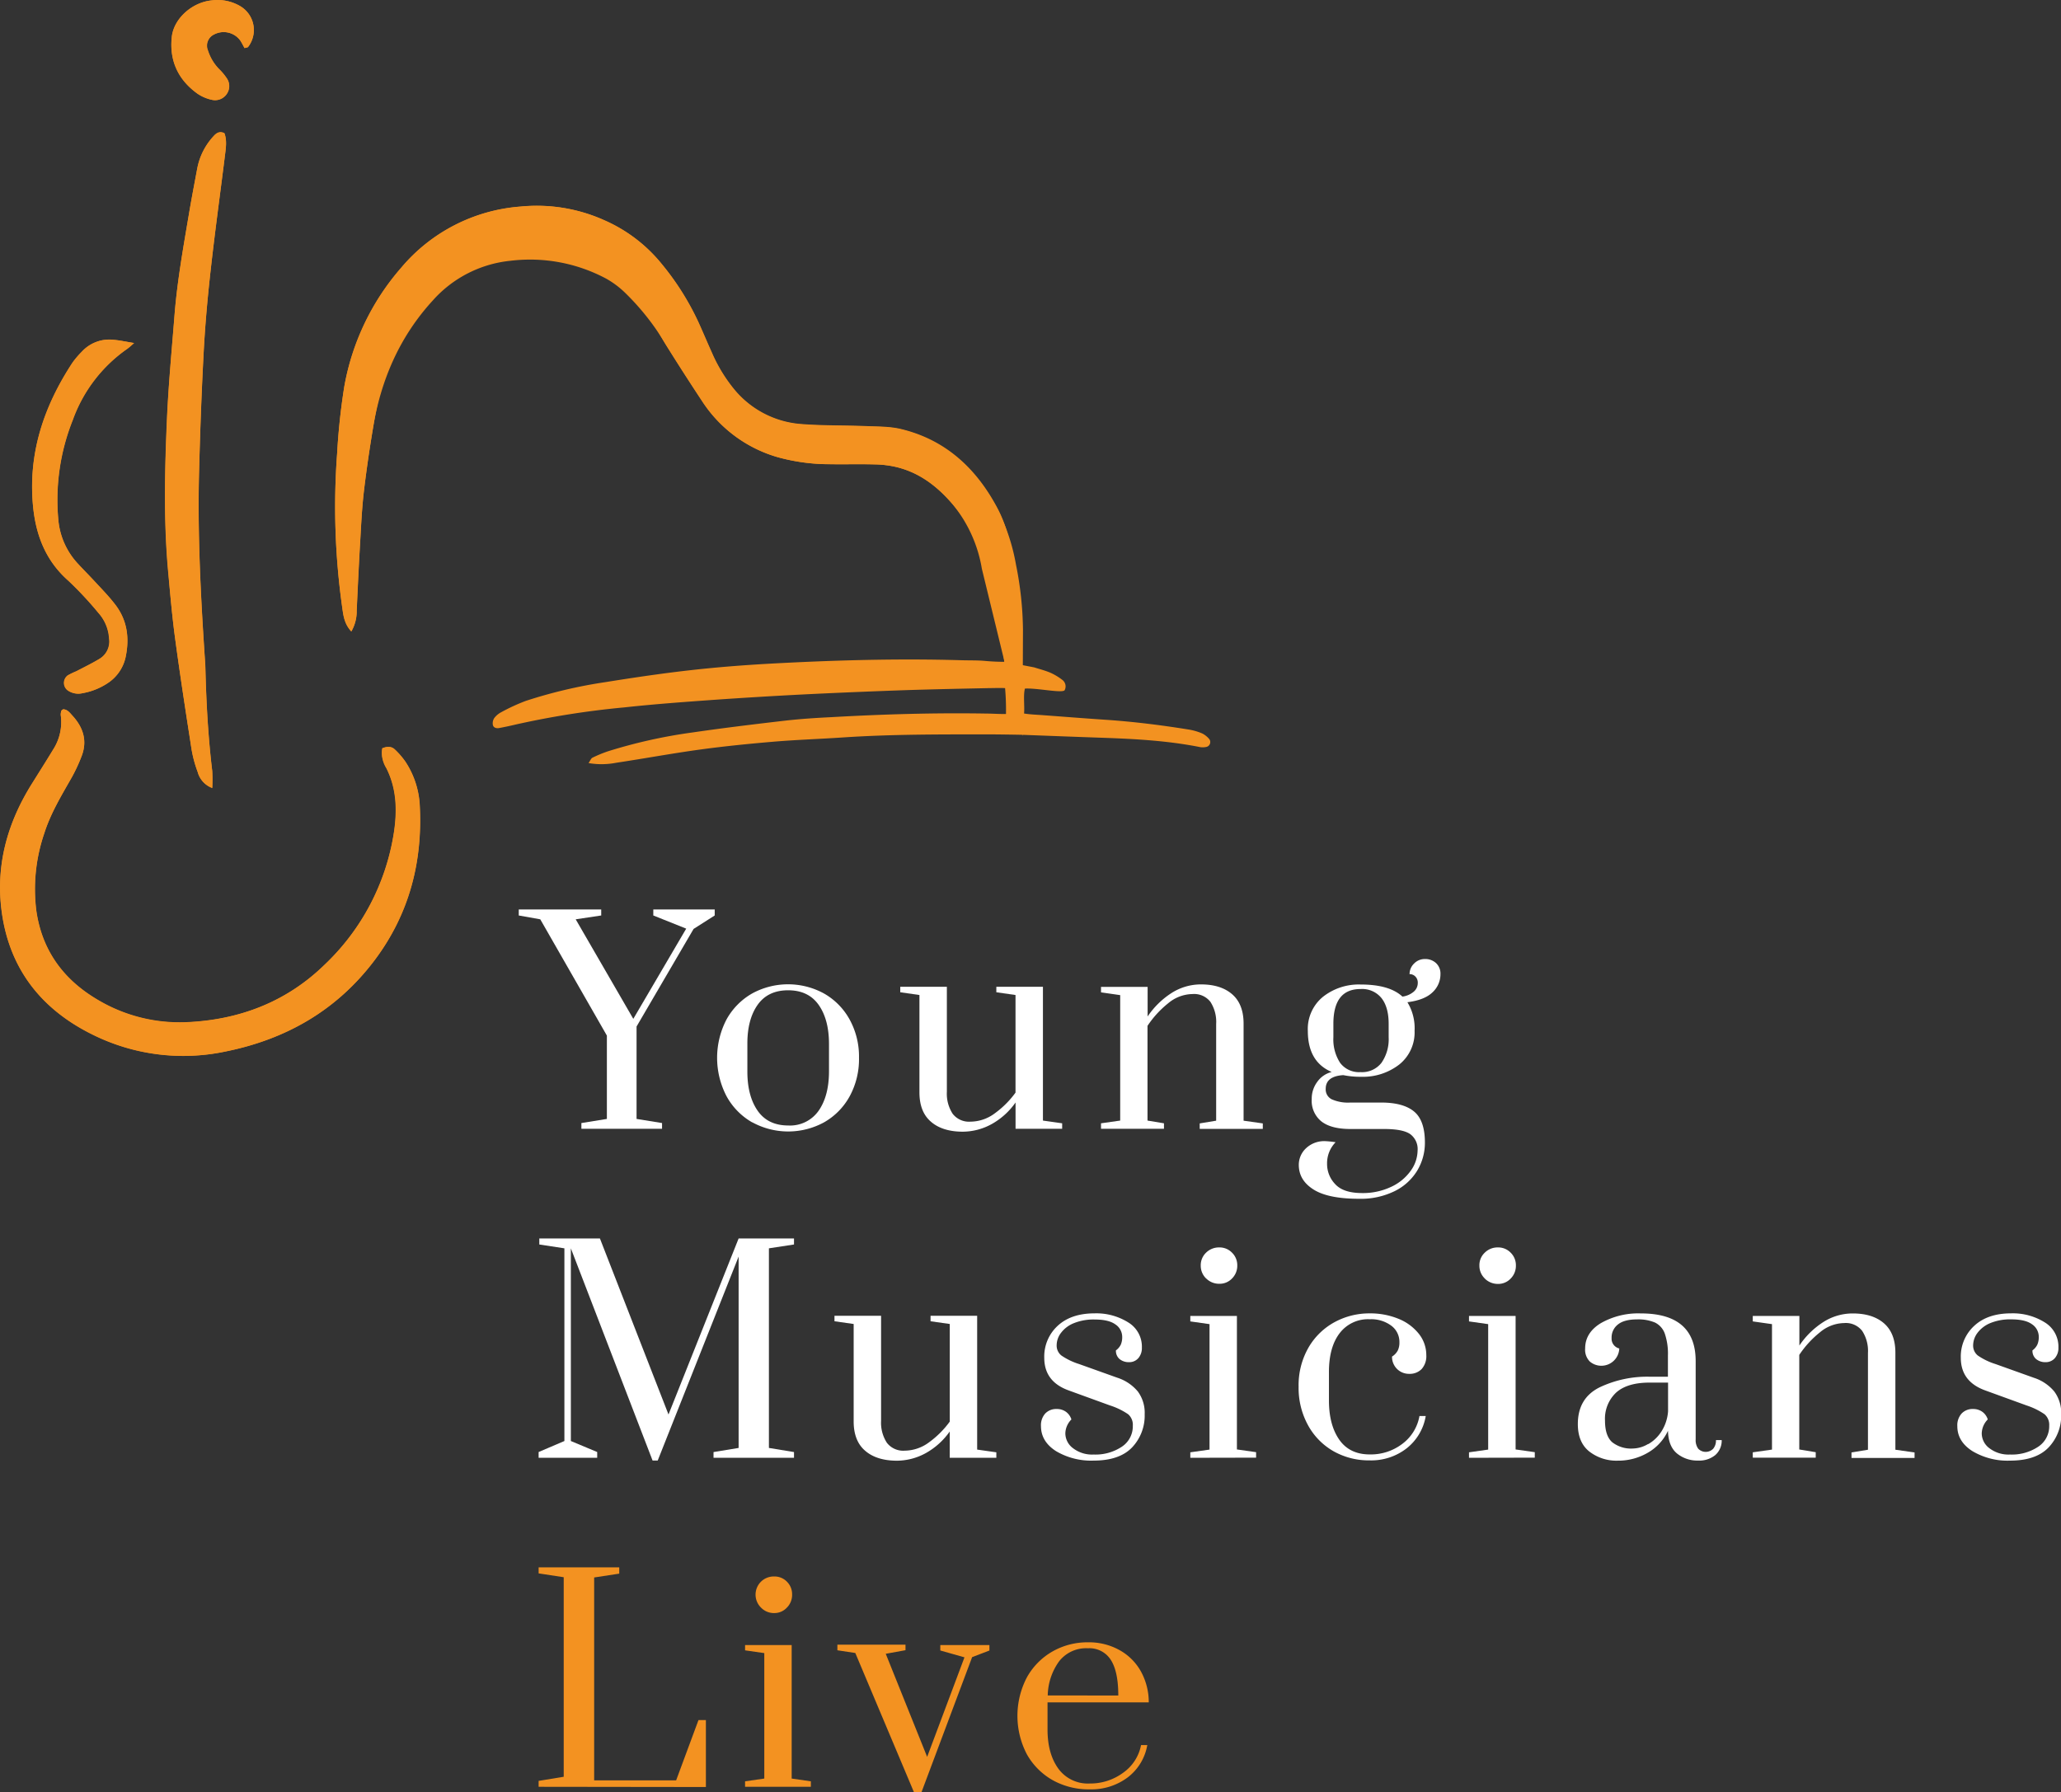 <svg id="Ebene_1" data-name="Ebene 1" xmlns="http://www.w3.org/2000/svg" viewBox="0 0 574.92 500.03"><rect x="0" y="0" width="574.92" height="500.03" fill="#333333" stroke="none"/><defs><style>.cls-1{fill:#f39221;}.cls-2{fill:#fff;}</style></defs><title>yml-logo-web</title><path class="cls-1" d="M285.21,205.29v-3.71q.06-12.92.11-25.83a95.69,95.69,0,0,0-1.95-18.25,55.27,55.27,0,0,0-5.23-15.68c-5.9-11-14.43-19-26.86-22.06-3.21-.78-6.65-.7-10-.83-6-.25-12-.1-17.92-.58a26.72,26.72,0,0,1-18.84-9.94,42.59,42.59,0,0,1-6.08-10.14c-1.26-2.79-2.44-5.62-3.71-8.41A75.28,75.28,0,0,0,184.51,73.6a42.55,42.55,0,0,0-15.84-12.12,45.89,45.89,0,0,0-23.42-3.9,48.21,48.21,0,0,0-33.4,17.08A68.57,68.57,0,0,0,96,107.82,183.28,183.28,0,0,0,94,126.53a200.69,200.69,0,0,0,1.4,42.78c.32,2.24.52,4.63,2.55,6.82a11.35,11.35,0,0,0,1.5-5.83c.29-6.56.6-13.12,1-19.68.26-4.51.48-9,1-13.53.7-5.93,1.58-11.85,2.56-17.75,2.23-13.38,7.4-25.41,16.67-35.53A33.46,33.46,0,0,1,142.4,72.72a45.09,45.09,0,0,1,26.68,5,25.47,25.47,0,0,1,5.22,3.9A69.52,69.52,0,0,1,185.64,96q5,8,10.18,15.83a37.45,37.45,0,0,0,20.94,15.65,54.07,54.07,0,0,0,14.7,2c4.23.07,8.46-.06,12.69.06a28.26,28.26,0,0,1,6,.77c6.34,1.56,11.26,5.36,15.44,10.21a38.15,38.15,0,0,1,8.26,18.12M68.17,13.39c.53-.17.91-.16,1-.34A7.73,7.73,0,0,0,67.74,2.21q-.36-.27-.75-.51A12.51,12.51,0,0,0,59,.08C53.5.64,48.45,5.18,47.9,10.27c-.73,6.65,1.79,12,7.2,15.86a11.42,11.42,0,0,0,4,1.69,3.92,3.92,0,0,0,4.2-1.75,3.82,3.82,0,0,0,0-4.16,15.81,15.81,0,0,0-2.22-2.68A13.07,13.07,0,0,1,58,14.05,3.45,3.45,0,0,1,59.66,9.6,5.75,5.75,0,0,1,67,11.28c.45.69.81,1.44,1.18,2.11M37.38,95.68c-2.39-.39-4-.74-5.55-.88a10.41,10.41,0,0,0-9.09,3.36,24.35,24.35,0,0,0-2.55,3c-8,12.18-12.43,25.32-11,40.11.8,8.13,3.56,15.21,9.88,20.77A99.35,99.35,0,0,1,27.44,171a11.72,11.72,0,0,1,2.92,7.16,5.61,5.61,0,0,1-2.66,5.62c-2.11,1.27-4.34,2.36-6.53,3.5a20.3,20.3,0,0,0-2.35,1.13,2.61,2.61,0,0,0-.53,3.65,2.67,2.67,0,0,0,.84.73,5.18,5.18,0,0,0,3.81.59,18.48,18.48,0,0,0,7.59-3.18,11.59,11.59,0,0,0,4.44-6.8c1.16-5.42.48-10.47-3-14.9-1.7-2.17-3.65-4.17-5.52-6.21-1.58-1.72-3.24-3.37-4.82-5.09A20.57,20.57,0,0,1,16.22,145a60.13,60.13,0,0,1,4-27.87A41.1,41.1,0,0,1,35.43,97.28c.45-.31.84-.71,1.88-1.6M59.17,219.82a42.88,42.88,0,0,0,0-4.81c-1.14-9.42-1.65-18.88-1.9-28.36,0-.87-.07-1.75-.13-2.62-1.17-17.47-2.09-35-1.64-52.47.29-11.23.7-22.45,1.3-33.66.41-7.57,1.09-15.13,1.94-22.66,1.2-10.72,2.68-21.41,4-32.12.25-2,.56-4-.16-6-1.4-.74-2.34,0-3.13.9A18.18,18.18,0,0,0,55,46.91c-.8,4.29-1.63,8.59-2.35,12.9-1.58,9.34-3.25,18.68-4,28.14S47,106.84,46.59,116.3c-.62,14.14-1,28.29.25,42.42.55,6.39,1.09,12.79,1.94,19.14,1.4,10.4,3,20.77,4.62,31.14a33.71,33.71,0,0,0,1.7,6.32,6.59,6.59,0,0,0,4.07,4.49m47.44-11.11a7.86,7.86,0,0,0,1.12,5.61c2.89,5.75,3,11.83,2.09,18a64.28,64.28,0,0,1-19.38,36.9c-10.76,10.44-24,15.39-38.74,16A44.61,44.61,0,0,1,27,278.82c-9.38-5.57-15.34-13.65-16.93-24.72a48.11,48.11,0,0,1,2.2-21.56c1.77-5.61,4.81-10.6,7.69-15.67A46.07,46.07,0,0,0,22.71,211c1.67-4.28.46-8-2.5-11.28-.77-.85-1.45-1.85-2.65-1.85-.27.22-.45.3-.47.4a3.28,3.28,0,0,0-.18,1.24,14.18,14.18,0,0,1-2.14,9.62c-1.89,3.12-3.84,6.19-5.77,9.28C2,229.48-1.34,241.45.5,254.62c2.22,15.91,11.21,27,25.26,33.95a56.85,56.85,0,0,0,37.08,4.75c16.94-3.4,31.08-11.5,41.58-25.41,9.72-12.9,13.54-27.59,12.63-43.58a24.35,24.35,0,0,0-4-11.89,21.65,21.65,0,0,0-2.83-3.29c-.89-.9-2-1.07-3.57-.44" transform="translate(0.04 0.03)"/><path class="cls-1" d="M106.61,208.74c1.54-.63,2.68-.46,3.57.44a21.65,21.65,0,0,1,2.83,3.29,24.35,24.35,0,0,1,4,11.89c.91,16-2.91,30.68-12.63,43.58-10.5,13.91-24.64,22-41.58,25.41a56.85,56.85,0,0,1-37.08-4.75c-14-6.91-23-18-25.26-34C-1.38,241.48,2,229.51,9,218.39c1.93-3.09,3.88-6.16,5.77-9.28a14.18,14.18,0,0,0,2.14-9.62,3.28,3.28,0,0,1,.18-1.24c0-.1.2-.18.47-.4,1.2,0,1.92,1,2.65,1.8,3,3.27,4.17,7,2.5,11.28A46.07,46.07,0,0,1,20,216.82c-2.88,5.07-5.92,10.06-7.69,15.67a48.11,48.11,0,0,0-2.2,21.56c1.59,11.07,7.55,19.15,16.93,24.72a44.67,44.67,0,0,0,24.69,6.37c14.73-.57,28-5.52,38.74-16a64.35,64.35,0,0,0,19.39-36.9c1-6.13.8-12.21-2.09-18-.84-1.66-1.63-3.43-1.12-5.61" transform="translate(0.04 0.03)"/><path class="cls-1" d="M59.17,219.82a6.59,6.59,0,0,1-4.07-4.49A33.74,33.74,0,0,1,53.39,209c-1.61-10.37-3.21-20.74-4.61-31.14-.85-6.35-1.39-12.75-2-19.14-1.22-14.13-.86-28.28-.24-42.42C47,106.85,47.89,97.4,48.63,88s2.42-18.79,4-28.13c.72-4.31,1.55-8.6,2.35-12.9a18.19,18.19,0,0,1,4.46-8.86c.78-.89,1.72-1.64,3.13-.89.7,1.93.4,4,.15,6-1.34,10.71-2.82,21.4-4,32.11-.85,7.54-1.53,15.1-1.94,22.67-.61,11.21-1,22.44-1.3,33.66-.45,17.52.47,35,1.64,52.47.06.87.11,1.75.13,2.62.25,9.48.76,18.94,1.9,28.36a42.88,42.88,0,0,1,0,4.81" transform="translate(0.04 0.03)"/><path class="cls-1" d="M37.38,95.68a22.46,22.46,0,0,1-1.88,1.6,41,41,0,0,0-15.2,19.84A60.17,60.17,0,0,0,16.24,145a20.57,20.57,0,0,0,5.41,12.17c1.58,1.72,3.24,3.37,4.82,5.09,1.87,2,3.82,4,5.52,6.21,3.48,4.43,4.16,9.48,3,14.9a11.59,11.59,0,0,1-4.44,6.8A18.48,18.48,0,0,1,23,193.34a5.08,5.08,0,0,1-3.81-.59,2.61,2.61,0,0,1-1-3.54,2.57,2.57,0,0,1,.73-.84,20.3,20.3,0,0,1,2.35-1.13c2.19-1.14,4.42-2.22,6.54-3.5a5.62,5.62,0,0,0,2.65-5.62A11.77,11.77,0,0,0,27.44,171,99.35,99.35,0,0,0,19.07,162c-6.33-5.56-9.09-12.64-9.89-20.77-1.44-14.78,3-27.93,11-40.1a24.35,24.35,0,0,1,2.55-3,10.46,10.46,0,0,1,9.1-3.34c1.59.14,3.16.49,5.55.88" transform="translate(0.04 0.03)"/><path class="cls-1" d="M68.18,13.39c-.38-.67-.74-1.42-1.19-2.11A5.75,5.75,0,0,0,59.63,9.6a3.45,3.45,0,0,0-1.71,4.45,13.07,13.07,0,0,0,3.13,5.18,15.81,15.81,0,0,1,2.22,2.68,3.82,3.82,0,0,1,0,4.16,3.92,3.92,0,0,1-4.2,1.75,11.42,11.42,0,0,1-4-1.69c-5.41-3.88-7.92-9.21-7.2-15.86C48.42,5.18,53.47.64,59,.08A12.51,12.51,0,0,1,67,1.7a7.74,7.74,0,0,1,2.69,10.6,6.19,6.19,0,0,1-.51.75c-.13.18-.51.17-1,.34" transform="translate(0.04 0.03)"/><path class="cls-1" d="M278.23,167c-1.35-11-8.14-21.26-12.64-26.49-4.18-4.85-9.1-8.65-15.44-10.21a28.26,28.26,0,0,0-6-.77c-4.23-.12-8.46,0-12.69-.06a54.07,54.07,0,0,1-14.7-2,37.46,37.46,0,0,1-21-15.64Q190.58,104,185.6,96c-3.24-5.24-5-9.6-9.48-13.81-1.58-1.48-6.53-5.73-8.43-6.75C159.35,71,151.33,70.22,142,71.22a36.37,36.37,0,0,0-22.77,11.39c-9.27,10.11-13,23.37-15.2,36.75q-1.5,8.85-2.56,17.75c-.52,4.49-.75,9-1,13.53-.38,6.56-.69,13.12-1,19.68a11.25,11.25,0,0,1-1.5,5.83c-2-2.19-2.23-4.57-2.55-6.82A200.13,200.13,0,0,1,94,126.54,183.37,183.37,0,0,1,96,107.84a68.64,68.64,0,0,1,15.91-33.16,48.16,48.16,0,0,1,33.4-17.07,45.88,45.88,0,0,1,23.42,3.89,42.55,42.55,0,0,1,15.84,12.12,74.93,74.93,0,0,1,10.23,16.2c1.27,2.79,2.45,5.62,3.71,8.41a43.18,43.18,0,0,0,6.07,10.1,26.75,26.75,0,0,0,18.83,9.93c6,.48,12,.33,17.93.57,3.34.14,6.78.06,10,.84,12.43,3,21,11,26.86,22.07,2.63,4.92,3.77,10.47,4.81,15.93a118,118,0,0,1,1.69,17.2v24.28c-.85,5.57-2.53,4.9-2.53,4.9" transform="translate(0.04 0.03)"/><path class="cls-1" d="M288.44,186.16c1.53.49,3.06.87,4.5,1.48a16.16,16.16,0,0,1,3.34,2,2.26,2.26,0,0,1,.64,2.93c-.9.82-7.75-.69-11.05-.49-.51,1.81-.05,5-.25,6.95,1.71.28,3.77.35,5.32.47,5.83.43,11.33.87,17.16,1.26,7.87.52,15.69,1.49,23.48,2.75a16,16,0,0,1,3.77,1.1,6.12,6.12,0,0,1,2,1.64,1.4,1.4,0,0,1-.42,1.92,1.36,1.36,0,0,1-.39.17,4.79,4.79,0,0,1-1.73.08c-8.91-1.78-17.94-2.29-27-2.61-7.44-.25-14.89-.54-22.34-.82-1.63-.06-7.73-.13-8.46-.13-14,0-28.06-.08-42.07.86-6.42.43-12.84.64-19.25,1.18-6.83.58-13.67,1.26-20.46,2.19-7.81,1.07-15.56,2.51-23.35,3.68a21.42,21.42,0,0,1-7.74.09c.49-.71.69-1.31,1.09-1.5a34.92,34.92,0,0,1,4.43-1.82,143.75,143.75,0,0,1,23.46-5.22c8.52-1.24,17.08-2.28,25.63-3.27,4.35-.5,8.73-.79,13.1-1,14.45-.82,28.91-1.25,43.39-1,1.43,0,3.73.16,5.34.11a69.39,69.39,0,0,0-.25-7.21c-1.43-.08-3.36,0-4.64,0-8,.17-16.07.33-24.1.6q-13.36.47-26.72,1.12-13.12.66-26.24,1.58c-8.16.59-16.32,1.18-24.45,2.07a239.69,239.69,0,0,0-30.25,4.76c-1.56.37-3.13.71-4.7,1-.78.15-1.6-.06-1.78-.85a2.63,2.63,0,0,1,.4-1.95,5.91,5.91,0,0,1,2-1.65,53.87,53.87,0,0,1,6.73-3.1,135.23,135.23,0,0,1,22.12-5.23c7.78-1.25,15.58-2.41,23.4-3.3,7.26-.83,14.55-1.41,21.84-1.83,18.09-1,36.21-1.53,54.34-1,2,.06,4.18,0,6.21.17,1.87.17,3.64.27,5.9.27" transform="translate(0.04 0.03)"/><path class="cls-2" d="M162.14,314.89v-1.6l7.11-1.15V288.89l-18.58-32.44-6-1.07V253.7h23v1.68l-7.12,1.07,16.07,27.77,14.76-25.17-9.18-3.67V253.7h17.13v1.68l-5.89,3.75-15.91,27.23v25.78l7.11,1.15v1.6Z" transform="translate(0.04 0.03)"/><path class="cls-2" d="M209.79,313.1a18.74,18.74,0,0,1-7.15-7.28,23.13,23.13,0,0,1,0-21.46,18.81,18.81,0,0,1,7.15-7.23,20.88,20.88,0,0,1,20,0,18.68,18.68,0,0,1,7.15,7.23,21.42,21.42,0,0,1,2.64,10.71,21.67,21.67,0,0,1-2.6,10.75,18.64,18.64,0,0,1-7.15,7.27,20.88,20.88,0,0,1-20,0Zm18.55-3.28q2.86-4.12,2.87-10.93v-7.65q0-6.81-2.87-10.9t-8.53-4.09q-5.66,0-8.53,4.09t-2.84,10.92v7.65q0,6.81,2.86,10.93t8.53,4.13A9.71,9.71,0,0,0,228.34,309.82Z" transform="translate(0.04 0.03)"/><path class="cls-2" d="M259.63,312.9c-2.13-1.83-3.19-4.55-3.19-8.18V277.57l-5.35-.77v-1.53h13v29.3a10.26,10.26,0,0,0,1.61,6.12,5.75,5.75,0,0,0,5,2.21,11.43,11.43,0,0,0,6.77-2.33,25.89,25.89,0,0,0,5.77-5.77V277.57l-5.35-.77v-1.53h13V312.6l5.36.76v1.53h-13v-7.34a20,20,0,0,1-6.61,6,16.84,16.84,0,0,1-8.3,2.15C264.64,315.66,261.74,314.74,259.63,312.9Z" transform="translate(0.04 0.03)"/><path class="cls-2" d="M307.09,313.36l5.35-.76v-35l-5.35-.77V275.3h13v8.26a23.06,23.06,0,0,1,6.66-6.54,15.2,15.2,0,0,1,8.26-2.41c3.67,0,6.57.92,8.68,2.76s3.17,4.57,3.17,8.18v27.08l5.36.76v1.53h-17.6v-1.53l4.59-.76v-27a10.27,10.27,0,0,0-1.6-6.15,5.75,5.75,0,0,0-5-2.18,10.78,10.78,0,0,0-6.77,2.56,27.53,27.53,0,0,0-5.78,6.31V312.6l4.59.76v1.53H307.09Z" transform="translate(0.04 0.03)"/><path class="cls-2" d="M399.56,276.82q-2.22,2.15-7,2.76a13.89,13.89,0,0,1,2,7.95,11.46,11.46,0,0,1-4.25,9.41,16.54,16.54,0,0,1-10.75,3.44,23.62,23.62,0,0,1-4.89-.46c-3.27.21-4.9,1.48-4.9,3.83a3.07,3.07,0,0,0,1.65,2.9,11.22,11.22,0,0,0,5.24.92h8.56c4.13,0,7.21.84,9.22,2.52s3,4.57,3,8.65a15,15,0,0,1-2.18,7.88,15.21,15.21,0,0,1-6.31,5.69,21.44,21.44,0,0,1-9.87,2.11q-8.64,0-12.73-2.6c-2.73-1.74-4.09-4-4.09-6.89a6.34,6.34,0,0,1,2-4.59,7.39,7.39,0,0,1,5.44-2,26.88,26.88,0,0,1,2.83.3,8.38,8.38,0,0,0-2.38,6,8.11,8.11,0,0,0,2.3,5.73c1.53,1.64,4,2.45,7.49,2.45A18.33,18.33,0,0,0,388,331.1a13.73,13.73,0,0,0,5.46-4.47A9.86,9.86,0,0,0,395.4,321a5.19,5.19,0,0,0-2.07-4.63q-2.06-1.43-7.34-1.42h-9.33q-5.36,0-8.07-2.1a7.38,7.38,0,0,1-2.72-6.24,7.84,7.84,0,0,1,1.57-4.85,7,7,0,0,1,4-2.72q-6.66-2.82-6.66-11.47a11.59,11.59,0,0,1,4.21-9.49,16.11,16.11,0,0,1,10.55-3.44q8,0,11.63,3.37a6.09,6.09,0,0,0,3.21-1.42,3.16,3.16,0,0,0,1.07-2.33,2.42,2.42,0,0,0-.69-1.87,2.22,2.22,0,0,0-1.6-.65,4.07,4.07,0,0,1,1.26-2.95,4.13,4.13,0,0,1,3-1.26,4.37,4.37,0,0,1,3.14,1.15,4,4,0,0,1,1.22,3.06A6.88,6.88,0,0,1,399.56,276.82Zm-12.23,8.8c0-3.11-.67-5.5-2-7.19a6.92,6.92,0,0,0-5.85-2.53q-7.58,0-7.57,9.72v3.74a12,12,0,0,0,1.87,7.12,6.57,6.57,0,0,0,5.7,2.6,6.86,6.86,0,0,0,5.85-2.6,11.55,11.55,0,0,0,2-7.12Z" transform="translate(0.04 0.03)"/><path class="cls-2" d="M182,407.45l-22.8-59.21V402l7.35,3.07v1.6H150.21v-1.6L157.4,402V348.24l-7-1.07v-1.68h16.91l19.13,49.11L206,345.49h15.45v1.68l-7,1.07v55.69l7,1.15v1.6H199v-1.6l7-1.15V350.54l-22.57,56.91Z" transform="translate(0.04 0.03)"/><path class="cls-2" d="M241.27,404.69q-3.18-2.74-3.18-8.18V369.35l-5.35-.76v-1.53h13v29.29a10.29,10.29,0,0,0,1.61,6.13,5.75,5.75,0,0,0,5,2.21,11.5,11.5,0,0,0,6.77-2.33,26,26,0,0,0,5.78-5.78V369.35l-5.36-.76v-1.53h13v37.33l5.35.76v1.53h-13v-7.34a20.14,20.14,0,0,1-6.62,6,16.84,16.84,0,0,1-8.3,2.15C246.28,407.45,243.38,406.53,241.27,404.69Z" transform="translate(0.04 0.03)"/><path class="cls-2" d="M294.54,404.82q-4.2-2.69-4.2-7a4.86,4.86,0,0,1,1.18-3.48,4.18,4.18,0,0,1,3.18-1.27,4.3,4.3,0,0,1,2.6.77,4.18,4.18,0,0,1,1.53,2.14,5.67,5.67,0,0,0-1.69,3.9,5.2,5.2,0,0,0,2.15,4.13,8.68,8.68,0,0,0,5.73,1.76,13.26,13.26,0,0,0,7.88-2.18,6.82,6.82,0,0,0,3.06-5.85,3.91,3.91,0,0,0-1.3-3.21,19.5,19.5,0,0,0-5.05-2.45l-11.55-4.2q-6.81-2.46-6.8-9.11a11.62,11.62,0,0,1,3.74-8.91q3.75-3.48,10.33-3.48a16.74,16.74,0,0,1,9.29,2.49,7.91,7.91,0,0,1,3.87,7.07,4.29,4.29,0,0,1-1,2.95,3.3,3.3,0,0,1-2.6,1.11,4,4,0,0,1-2.64-.88,3,3,0,0,1-1-2.41,4.32,4.32,0,0,0,1.38-1.65A5.21,5.21,0,0,0,313,373a4.18,4.18,0,0,0-1.88-3.52q-1.87-1.38-5.77-1.38a14.65,14.65,0,0,0-5.78,1,8.34,8.34,0,0,0-3.63,2.71,5.72,5.72,0,0,0-1.22,3.44,3.5,3.5,0,0,0,1.34,2.91,18.53,18.53,0,0,0,4.93,2.37l10.71,3.83a12.37,12.37,0,0,1,5.66,3.82,10,10,0,0,1,1.91,6.35,12.87,12.87,0,0,1-3.52,9.26c-2.34,2.44-5.92,3.67-10.71,3.67A19.17,19.17,0,0,1,294.54,404.82Z" transform="translate(0.04 0.03)"/><path class="cls-2" d="M332,406.68v-1.53l5.36-.76v-35l-5.36-.76V367.1h13v37.25l5.35.76v1.53Zm4.44-50a4.92,4.92,0,0,1-1.53-3.64,4.81,4.81,0,0,1,1.49-3.59,5.1,5.1,0,0,1,3.71-1.46,4.81,4.81,0,0,1,3.52,1.46A4.86,4.86,0,0,1,345.1,353a5,5,0,0,1-1.45,3.64,4.73,4.73,0,0,1-3.52,1.49,5.08,5.08,0,0,1-3.69-1.47Z" transform="translate(0.04 0.03)"/><path class="cls-2" d="M372,404.88a18.62,18.62,0,0,1-7.15-7.26,21.57,21.57,0,0,1-2.64-10.75,21.09,21.09,0,0,1,2.79-11,18.75,18.75,0,0,1,7.31-7.07,20.28,20.28,0,0,1,9.71-2.41,20.67,20.67,0,0,1,8,1.49,13.81,13.81,0,0,1,5.7,4.17,9.5,9.5,0,0,1,2.11,6,5.37,5.37,0,0,1-1.3,3.87,4.61,4.61,0,0,1-3.44,1.34,4.72,4.72,0,0,1-4.82-4.62v-.2a4.48,4.48,0,0,0,1.6-1.69,5,5,0,0,0,.46-2.29,5.62,5.62,0,0,0-2.26-4.63,9.34,9.34,0,0,0-6-1.8,9.93,9.93,0,0,0-8.45,3.94q-3,3.94-2.95,11.06v7.64q0,6.81,2.87,10.94t8.53,4.13a14.51,14.51,0,0,0,9.06-2.94,12.35,12.35,0,0,0,4.79-7.77h1.75a14.49,14.49,0,0,1-5.31,9A16.07,16.07,0,0,1,382,407.4,20,20,0,0,1,372,404.88Z" transform="translate(0.04 0.03)"/><path class="cls-2" d="M409.74,406.68v-1.53l5.35-.76v-35l-5.35-.76V367.1h13v37.25l5.35.76v1.53Zm4.43-50a4.92,4.92,0,0,1-1.53-3.64,4.77,4.77,0,0,1,1.5-3.59,5.06,5.06,0,0,1,3.7-1.46,4.81,4.81,0,0,1,3.52,1.46,4.87,4.87,0,0,1,1.46,3.59,5,5,0,0,1-1.46,3.64,4.73,4.73,0,0,1-3.52,1.49,5.14,5.14,0,0,1-3.67-1.47Z" transform="translate(0.04 0.03)"/><path class="cls-2" d="M443.24,404.88q-3.14-2.55-3.14-7.61,0-7.18,6-10.21a30.93,30.93,0,0,1,14-3h5.13v-5.89a17.39,17.39,0,0,0-.88-6.16,5.49,5.49,0,0,0-2.72-3.06,11.88,11.88,0,0,0-5-.88q-3.6,0-5.35,1.42a4.59,4.59,0,0,0-1.76,3.79,2.8,2.8,0,0,0,2.14,2.9,5,5,0,0,1-4.9,4.82,4.92,4.92,0,0,1-3.32-1.18,4.66,4.66,0,0,1-1.3-3.63c0-2.95,1.48-5.33,4.44-7.11a21.07,21.07,0,0,1,11.09-2.68q15.3,0,15.3,13.31v21.88a4,4,0,0,0,.72,2.56,2.91,2.91,0,0,0,4.11.06l.06-.06a3.56,3.56,0,0,0,.77-2.41h1.6a5.33,5.33,0,0,1-1.79,4.18,7,7,0,0,1-4.78,1.53,8.94,8.94,0,0,1-5.93-2c-1.6-1.35-2.43-3.46-2.48-6.31a13.76,13.76,0,0,1-5.62,6.12,16.33,16.33,0,0,1-8.38,2.22A12.33,12.33,0,0,1,443.24,404.88Zm16.48-2a10.72,10.72,0,0,0,3.71-3.56,12.07,12.07,0,0,0,1.84-5.62v-8h-5.13q-6.27,0-9.37,2.8a10,10,0,0,0-3.09,7.83q0,4.21,2,6a8.53,8.53,0,0,0,5.82,1.76,8.63,8.63,0,0,0,4.22-1.27Z" transform="translate(0.04 0.03)"/><path class="cls-2" d="M488.9,405.15l5.36-.76v-35l-5.36-.76V367.1h13v8.26a23.06,23.06,0,0,1,6.66-6.54,15.2,15.2,0,0,1,8.26-2.41c3.67,0,6.57.92,8.68,2.75s3.18,4.57,3.18,8.19v27.08l5.35.76v1.53H516.44v-1.53l4.59-.76v-27a10.21,10.21,0,0,0-1.61-6.15,5.75,5.75,0,0,0-5-2.19,10.77,10.77,0,0,0-6.77,2.57,27.76,27.76,0,0,0-5.78,6.31v26.39l4.59.76v1.53H488.9Z" transform="translate(0.04 0.03)"/><path class="cls-2" d="M550.17,404.82c-2.81-1.79-4.22-4.12-4.21-7a4.87,4.87,0,0,1,1.19-3.48,4.16,4.16,0,0,1,3.17-1.27,4.3,4.3,0,0,1,2.6.77,4.12,4.12,0,0,1,1.53,2.14,5.73,5.73,0,0,0-1.68,3.9,5.19,5.19,0,0,0,2.14,4.13,8.73,8.73,0,0,0,5.74,1.76,13.26,13.26,0,0,0,7.88-2.18,6.82,6.82,0,0,0,3.06-5.85,3.91,3.91,0,0,0-1.3-3.21,19.5,19.5,0,0,0-5-2.45l-11.55-4.2q-6.81-2.46-6.81-9.11a11.61,11.61,0,0,1,3.75-8.91q3.75-3.48,10.32-3.48a16.75,16.75,0,0,1,9.3,2.49,7.92,7.92,0,0,1,3.86,7.07,4.29,4.29,0,0,1-1,2.95,3.34,3.34,0,0,1-2.6,1.11,4,4,0,0,1-2.64-.88,3,3,0,0,1-1-2.41,4.25,4.25,0,0,0,1.38-1.65,5.21,5.21,0,0,0,.38-2.1,4.19,4.19,0,0,0-1.87-3.52c-1.25-.92-3.17-1.38-5.78-1.38a14.6,14.6,0,0,0-5.77,1,8.49,8.49,0,0,0-3.67,2.76,5.88,5.88,0,0,0-1.22,3.44,3.53,3.53,0,0,0,1.34,2.91,18.44,18.44,0,0,0,4.94,2.37l10.7,3.83a12.29,12.29,0,0,1,5.66,3.82,10,10,0,0,1,1.92,6.35,12.87,12.87,0,0,1-3.52,9.26q-3.52,3.66-10.71,3.67A19.17,19.17,0,0,1,550.17,404.82Z" transform="translate(0.04 0.03)"/><path class="cls-1" d="M150.21,498.47v-1.65l7-1.15V440l-7-1.07v-1.69H172.7V439l-7,1.07v56.6h22.87l6.23-16.81h2.07v18.67Z" transform="translate(0.04 0.03)"/><path class="cls-1" d="M207.8,498.47v-1.53l5.36-.77v-35l-5.36-.77v-1.48h13v37.25l5.35.77v1.53Zm4.44-50a5.07,5.07,0,0,1-.05-7.18l.05-.05a5.09,5.09,0,0,1,3.71-1.45,4.8,4.8,0,0,1,3.52,1.45,4.9,4.9,0,0,1,1.45,3.6,5,5,0,0,1-1.45,3.63A4.73,4.73,0,0,1,216,450a5,5,0,0,1-3.71-1.48Z" transform="translate(0.04 0.03)"/><path class="cls-1" d="M254.92,500l-16.37-38.86-5-.76v-1.56h19v1.54l-5.51,1,11.55,28.76L269,462.35l-6.74-1.91v-1.52h13.7v1.53l-4.82,1.84L257,500Z" transform="translate(0.04 0.03)"/><path class="cls-1" d="M293.7,496.67a18.91,18.91,0,0,1-7.27-7.23,23.15,23.15,0,0,1,0-21.53,18.88,18.88,0,0,1,7.11-7.19,19.69,19.69,0,0,1,10-2.56,17.42,17.42,0,0,1,8.65,2.14,15.27,15.27,0,0,1,6,5.93,17.83,17.83,0,0,1,2.22,8.68H292.17v7.57q0,6.74,3,10.9a10.17,10.17,0,0,0,8.76,4.17,15.42,15.42,0,0,0,9.33-3,12.25,12.25,0,0,0,5-7.73H320a14.39,14.39,0,0,1-5.43,9A16.87,16.87,0,0,1,304,499.18,20.63,20.63,0,0,1,293.7,496.67ZM311.91,473q0-6.66-2.07-9.91a7.05,7.05,0,0,0-6.4-3.27,9.56,9.56,0,0,0-8,3.59,16.76,16.76,0,0,0-3.21,9.57Z" transform="translate(0.04 0.03)"/></svg>
